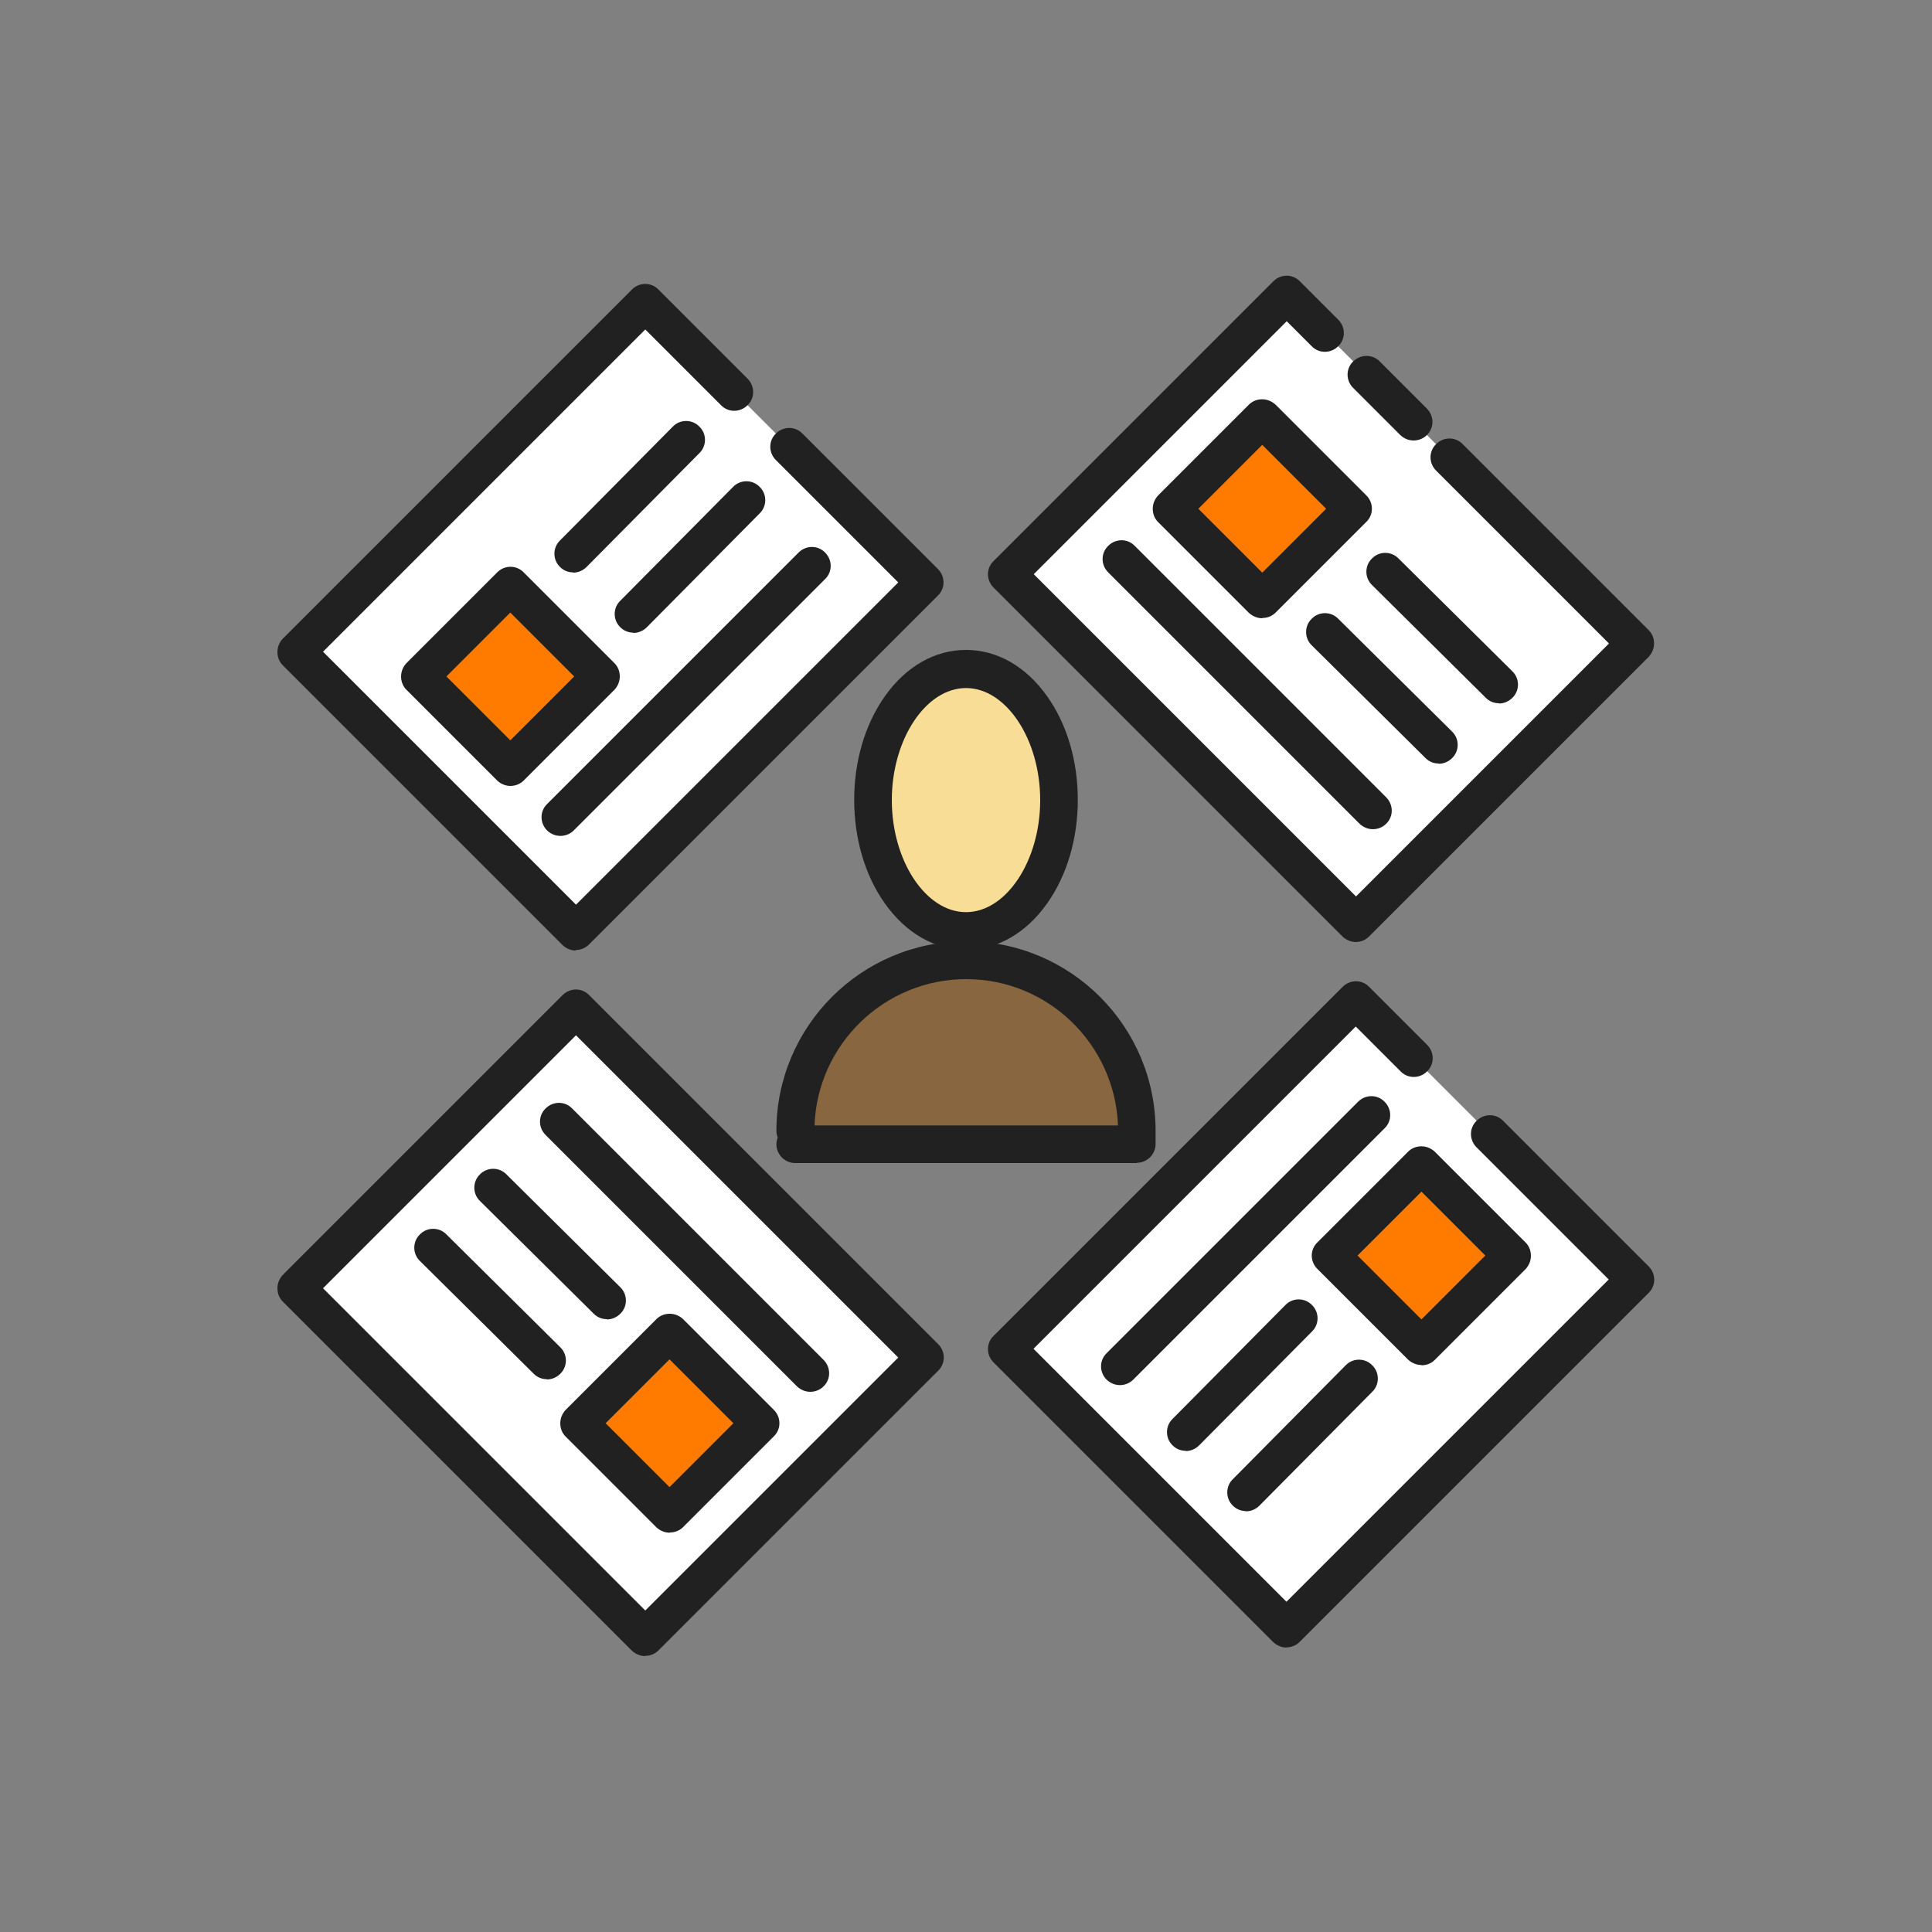 <?xml version="1.0" encoding="UTF-8"?> <svg xmlns="http://www.w3.org/2000/svg" id="Layer_2" viewBox="0 0 75 75"><rect x="0" y="0" width="75" height="75" fill="#808080" stroke="none"/><defs><style> .cls-1 { fill: #ff7b00; } .cls-2 { fill: #88663f; } .cls-3 { fill: #fff; } .cls-4 { fill: #212121; } .cls-5 { fill: #f7dd96; } </style></defs><g><ellipse class="cls-5" cx="37.5" cy="31.06" rx="3.61" ry="5.08"></ellipse><path class="cls-2" d="M30.87,44.42h13.26v-.51c0-3.66-2.97-6.63-6.63-6.63h0c-3.66,0-6.63,2.97-6.63,6.63"></path><path class="cls-4" d="M37.5,36.87c-1.21,0-2.33-.64-3.15-1.8-.77-1.08-1.19-2.51-1.19-4.02s.42-2.93,1.19-4.02c.82-1.16,1.94-1.8,3.15-1.8s2.33.64,3.15,1.8c.77,1.08,1.19,2.51,1.19,4.02s-.42,2.93-1.19,4.02c-.82,1.16-1.94,1.8-3.15,1.8ZM37.5,26.71c-1.56,0-2.88,1.99-2.88,4.35s1.32,4.35,2.88,4.35,2.88-1.99,2.88-4.35-1.32-4.35-2.88-4.35Z"></path><path class="cls-4" d="M44.13,45.15h-13.26c-.4,0-.73-.33-.73-.73,0-.09.02-.18.05-.26-.03-.08-.05-.17-.05-.26,0-4.06,3.3-7.36,7.36-7.36s7.36,3.3,7.36,7.36v.51c0,.4-.33.73-.73.73ZM31.61,43.69h11.79c-.12-3.15-2.71-5.68-5.89-5.68s-5.78,2.53-5.89,5.68Z"></path></g><g><rect class="cls-3" x="14.13" y="16.29" width="19.16" height="15.35" transform="translate(-10.01 23.78) rotate(-45)"></rect><rect class="cls-1" x="17.33" y="23.77" width="4.98" height="4.98" transform="translate(-12.76 21.7) rotate(-45)"></rect><rect class="cls-3" x="41.72" y="43.35" width="19.16" height="15.35" transform="translate(-21.06 51.22) rotate(-45)"></rect><rect class="cls-1" x="52.69" y="46.25" width="4.98" height="4.98" transform="translate(128.67 44.18) rotate(135)"></rect><g><g><path class="cls-4" d="M22.36,36.9c-.19,0-.37-.07-.52-.21l-10.86-10.86c-.14-.14-.21-.32-.21-.52s.08-.38.21-.52l13.55-13.55c.29-.29.75-.29,1.03,0l3.46,3.46c.29.29.29.75,0,1.03-.29.29-.75.29-1.03,0l-2.94-2.94-12.51,12.51,9.82,9.82,12.51-12.51-4.75-4.75c-.29-.29-.29-.75,0-1.03.29-.29.75-.29,1.03,0l5.26,5.26c.29.29.29.75,0,1.03l-13.55,13.55c-.14.14-.33.21-.52.21Z"></path><path class="cls-4" d="M19.82,30.51c-.19,0-.37-.07-.52-.21l-3.52-3.52c-.14-.14-.21-.32-.21-.52s.08-.38.21-.52l3.52-3.52c.29-.29.75-.29,1.03,0l3.52,3.52c.14.14.21.32.21.52s-.08.38-.21.52l-3.52,3.52c-.14.14-.33.21-.52.21ZM17.33,26.26l2.48,2.48,2.48-2.48-2.48-2.48-2.48,2.48Z"></path><path class="cls-4" d="M22.25,22.22c-.19,0-.37-.07-.51-.21-.29-.28-.29-.75,0-1.03l4.38-4.42c.28-.29.75-.29,1.03,0,.29.28.29.75,0,1.03l-4.38,4.42c-.14.14-.33.22-.52.22Z"></path><path class="cls-4" d="M24.59,24.56c-.19,0-.37-.07-.51-.21-.29-.28-.29-.75,0-1.03l4.38-4.42c.28-.29.75-.29,1.03,0,.29.28.29.75,0,1.03l-4.38,4.42c-.14.14-.33.22-.52.22Z"></path><path class="cls-4" d="M21.76,32.45c-.19,0-.37-.07-.52-.21-.29-.29-.29-.75,0-1.03l9.76-9.76c.29-.29.75-.29,1.03,0,.29.29.29.75,0,1.03l-9.76,9.76c-.14.14-.33.21-.52.21Z"></path></g><rect class="cls-3" x="41.72" y="15.97" width="19.16" height="15.35" transform="translate(31.74 -29.35) rotate(45)"></rect><rect class="cls-1" x="46.52" y="17.27" width="4.98" height="4.98" transform="translate(28.32 -28.87) rotate(45)"></rect><g><path class="cls-4" d="M54.88,17.1c-.19,0-.37-.07-.52-.21l-1.83-1.83c-.29-.29-.29-.75,0-1.03s.75-.29,1.03,0l1.83,1.83c.29.29.29.75,0,1.03-.14.14-.33.21-.52.21Z"></path><path class="cls-4" d="M52.64,36.57c-.19,0-.38-.08-.52-.21l-13.55-13.55c-.29-.29-.29-.75,0-1.03l10.86-10.86c.29-.29.75-.29,1.03,0l1.49,1.49c.29.29.29.75,0,1.03-.29.29-.75.29-1.03,0l-.97-.97-9.82,9.82,12.51,12.51,9.82-9.82-6.71-6.71c-.29-.29-.29-.75,0-1.03.29-.29.75-.29,1.03,0l7.22,7.22c.14.14.21.32.21.52s-.08.38-.21.52l-10.86,10.86c-.14.14-.32.21-.52.21Z"></path><path class="cls-4" d="M49,24c-.19,0-.38-.08-.52-.21l-3.52-3.52c-.14-.14-.21-.32-.21-.52s.08-.38.21-.52l3.52-3.52c.14-.14.32-.21.52-.21h0c.19,0,.38.08.52.21l3.52,3.52c.29.29.29.75,0,1.03l-3.52,3.52c-.14.14-.32.21-.52.21ZM46.52,19.75l2.48,2.48,2.48-2.48-2.48-2.48-2.48,2.48Z"></path><path class="cls-4" d="M58.19,27.3c-.19,0-.37-.07-.51-.21l-4.42-4.38c-.29-.28-.29-.75,0-1.03.28-.29.75-.29,1.03,0l4.42,4.38c.29.28.29.75,0,1.03-.14.14-.33.22-.52.22Z"></path><path class="cls-4" d="M55.85,29.64c-.19,0-.37-.07-.51-.21l-4.42-4.38c-.29-.28-.29-.75,0-1.03.28-.29.75-.29,1.03,0l4.42,4.38c.29.28.29.75,0,1.03-.14.14-.33.22-.52.22Z"></path><path class="cls-4" d="M53.3,32.19c-.19,0-.37-.07-.52-.21l-9.76-9.76c-.29-.29-.29-.75,0-1.03.29-.29.75-.29,1.03,0l9.76,9.76c.29.29.29.75,0,1.03-.14.14-.33.21-.52.21Z"></path></g></g><g><g><path class="cls-4" d="M49.95,63.96c-.19,0-.38-.08-.52-.21l-10.86-10.86c-.29-.29-.29-.75,0-1.03l13.55-13.55c.29-.29.75-.29,1.03,0l2.25,2.25c.29.29.29.75,0,1.03-.29.29-.75.29-1.03,0l-1.74-1.74-12.51,12.51,9.82,9.82,12.51-12.51-5.13-5.13c-.29-.29-.29-.75,0-1.03.29-.29.75-.29,1.03,0l5.65,5.65c.29.29.29.75,0,1.03l-13.55,13.55c-.14.14-.32.21-.52.21Z"></path><path class="cls-4" d="M55.18,52.99h0c-.19,0-.38-.08-.52-.21l-3.52-3.52c-.29-.29-.29-.75,0-1.03l3.52-3.52c.14-.14.32-.21.52-.21s.38.08.52.21l3.52,3.52c.14.14.21.32.21.52s-.08.38-.21.52l-3.52,3.52c-.14.14-.32.21-.52.21ZM52.7,48.74l2.48,2.48,2.48-2.48-2.48-2.48-2.48,2.48Z"></path><path class="cls-4" d="M48.37,58.66c-.19,0-.37-.07-.51-.21-.29-.28-.29-.75,0-1.03l4.38-4.42c.28-.29.75-.29,1.03,0,.29.28.29.75,0,1.03l-4.38,4.42c-.14.14-.33.22-.52.22Z"></path><path class="cls-4" d="M46.03,56.32c-.19,0-.37-.07-.51-.21-.29-.28-.29-.75,0-1.03l4.38-4.42c.28-.29.75-.29,1.03,0,.29.28.29.75,0,1.03l-4.38,4.42c-.14.14-.33.22-.52.22Z"></path><path class="cls-4" d="M43.48,53.77c-.19,0-.37-.07-.52-.21-.29-.29-.29-.75,0-1.03l9.76-9.76c.29-.29.75-.29,1.03,0,.29.29.29.75,0,1.03l-9.76,9.76c-.14.14-.33.21-.52.21Z"></path></g><rect class="cls-3" x="14.13" y="43.68" width="19.16" height="15.35" transform="translate(4.15 104.44) rotate(-135)"></rect><rect class="cls-1" x="23.51" y="52.76" width="4.98" height="4.98" transform="translate(5.31 112.69) rotate(-135)"></rect><g><path class="cls-4" d="M25.05,64.29c-.19,0-.38-.08-.52-.21l-13.55-13.55c-.14-.14-.21-.32-.21-.52s.08-.38.21-.52l10.86-10.86c.29-.29.75-.29,1.03,0l13.55,13.55c.29.29.29.75,0,1.03l-10.86,10.86c-.14.14-.32.21-.52.21ZM12.54,50.01l12.51,12.51,9.82-9.82-12.51-12.51-9.82,9.82Z"></path><path class="cls-4" d="M26,59.5c-.19,0-.38-.08-.52-.21l-3.52-3.52c-.14-.14-.21-.32-.21-.52s.08-.38.21-.52l3.52-3.52c.14-.14.32-.21.52-.21s.38.08.52.21l3.52,3.52c.29.29.29.75,0,1.03l-3.52,3.52c-.14.14-.32.21-.52.21ZM23.51,55.25l2.48,2.48,2.48-2.48-2.48-2.48-2.48,2.48Z"></path><path class="cls-4" d="M21.23,53.54c-.19,0-.37-.07-.51-.21l-4.42-4.38c-.29-.28-.29-.75,0-1.03.28-.29.75-.29,1.03,0l4.42,4.38c.29.28.29.75,0,1.03-.14.14-.33.22-.52.22Z"></path><path class="cls-4" d="M23.56,51.21c-.19,0-.37-.07-.51-.21l-4.42-4.38c-.29-.28-.29-.75,0-1.03.28-.29.75-.29,1.03,0l4.42,4.38c.29.28.29.75,0,1.03-.14.14-.33.22-.52.22Z"></path><path class="cls-4" d="M31.46,54.03c-.19,0-.37-.07-.52-.21l-9.76-9.76c-.29-.29-.29-.75,0-1.03.29-.29.75-.29,1.03,0l9.76,9.76c.29.29.29.75,0,1.03-.14.14-.33.21-.52.21Z"></path></g></g></g></svg> 